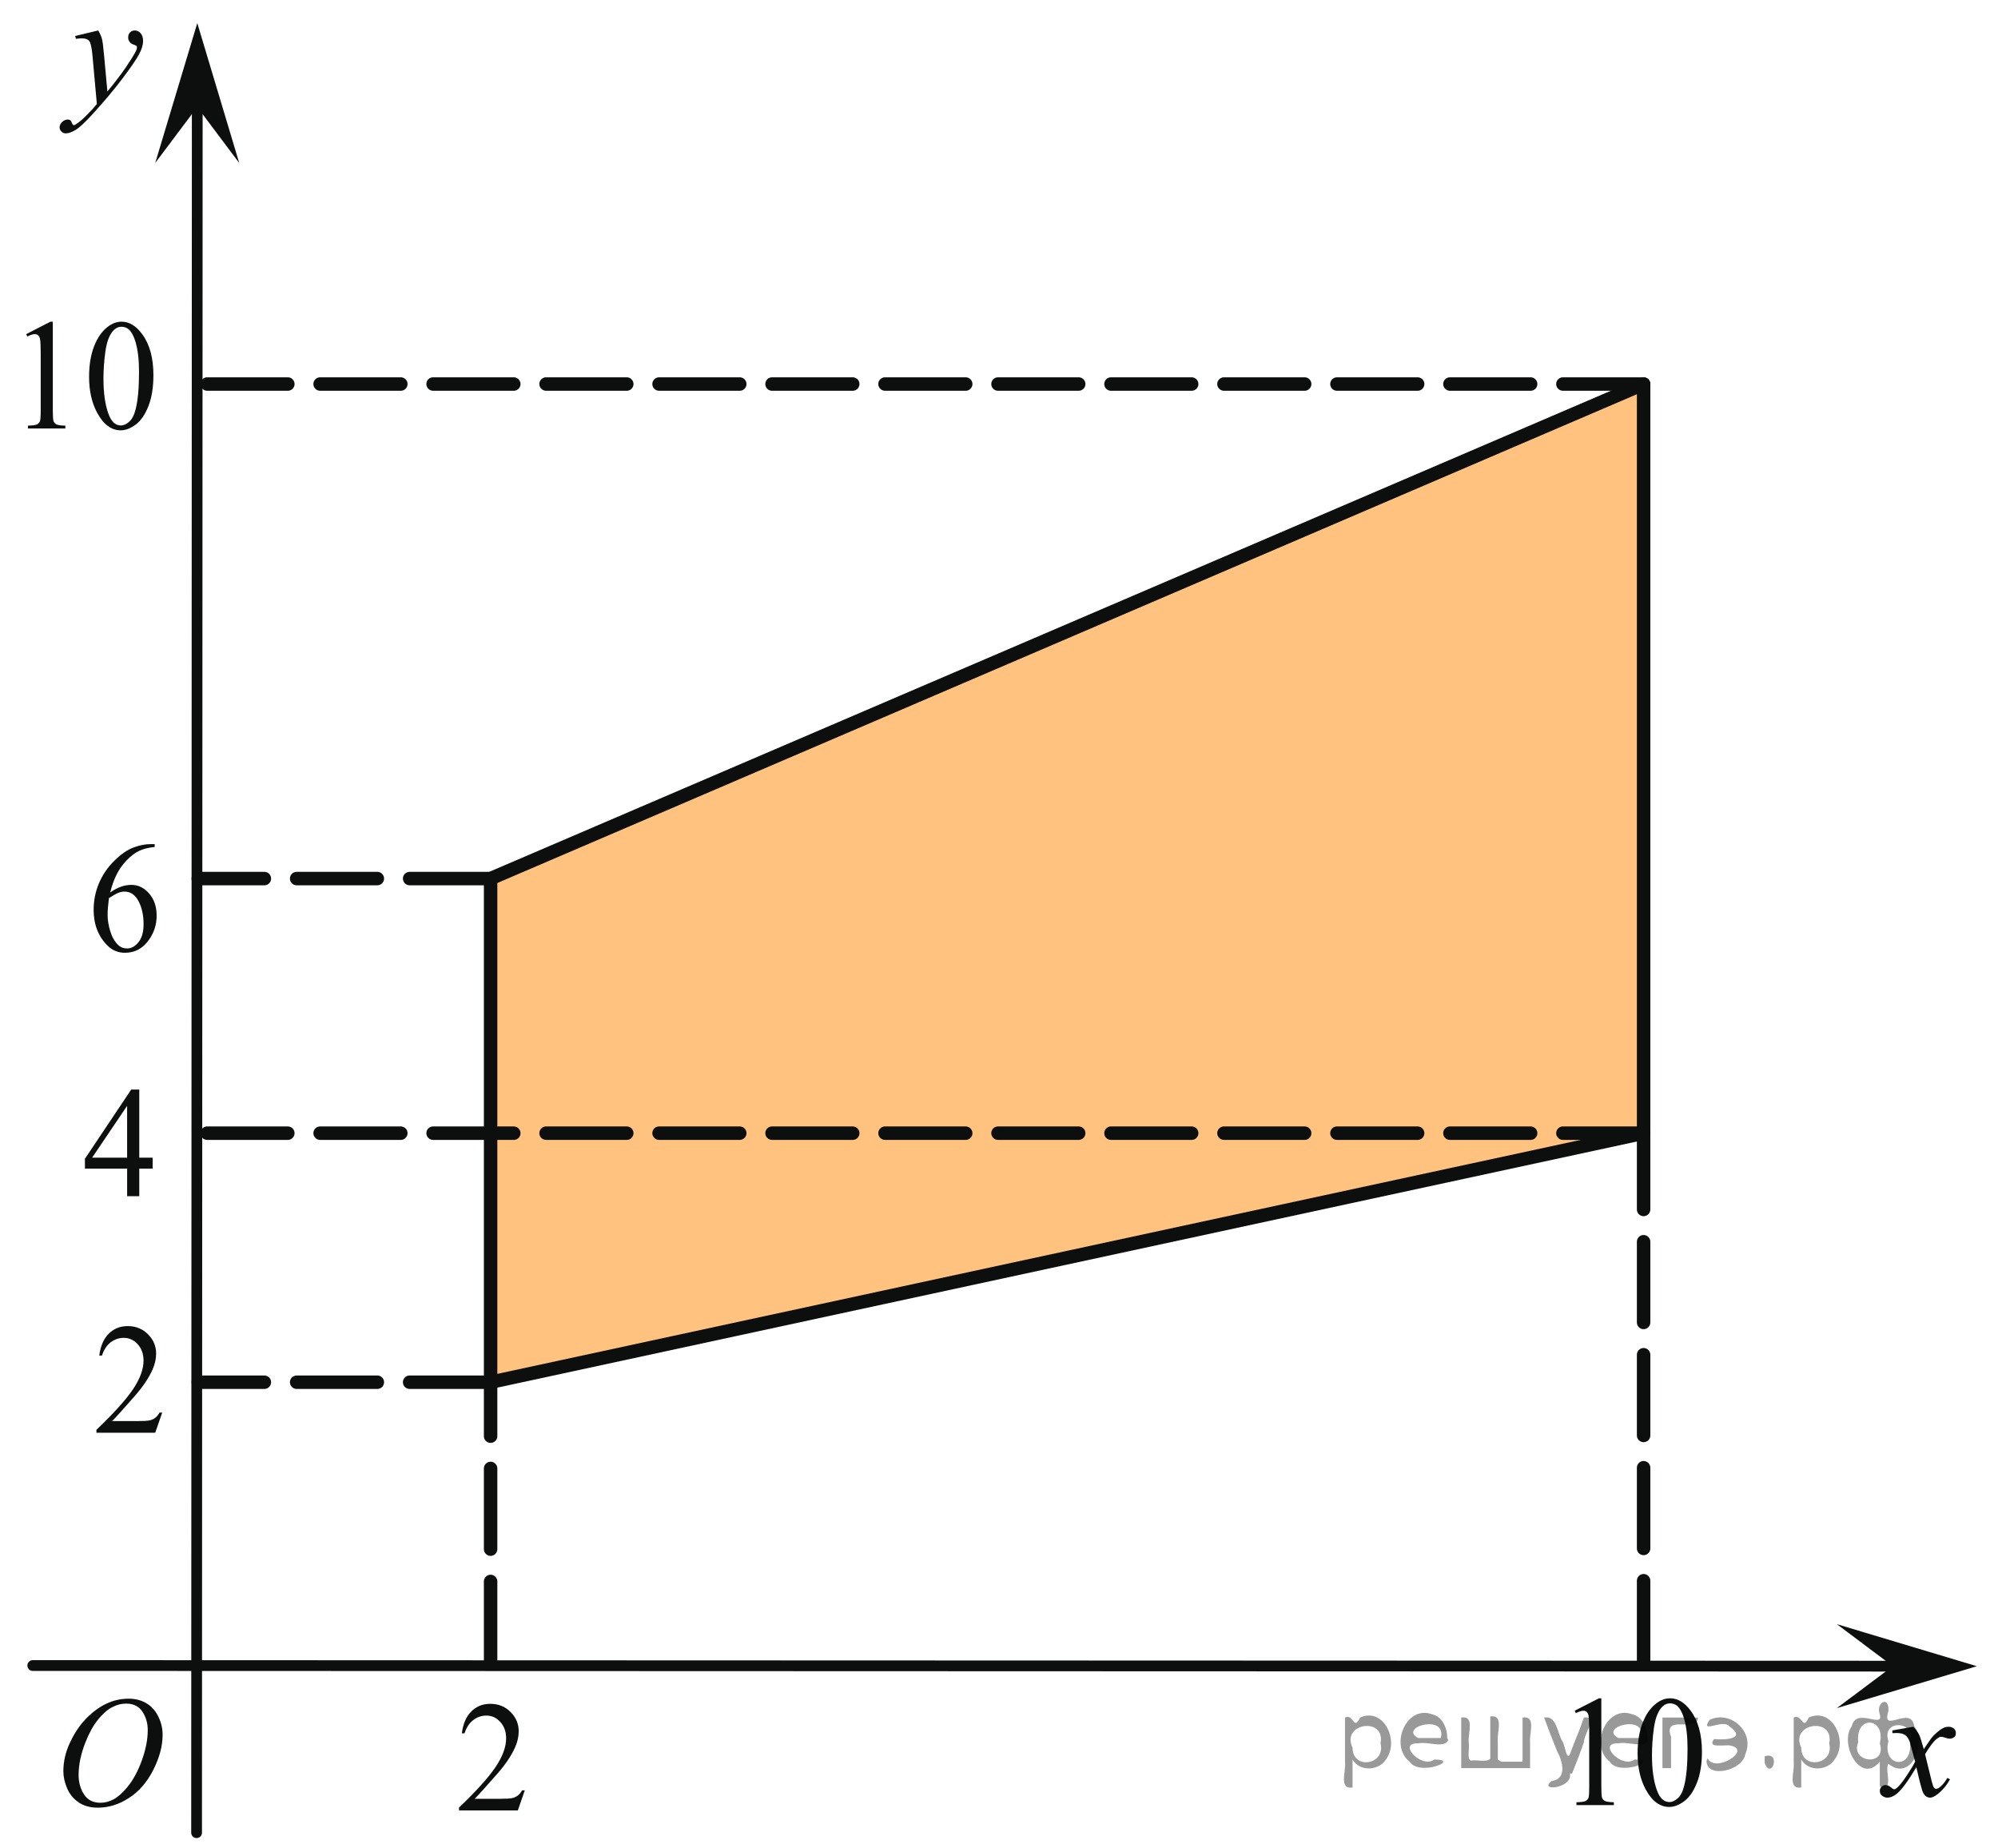 <?xml version="1.0" encoding="utf-8"?>
<!-- Generator: Adobe Illustrator 16.0.0, SVG Export Plug-In . SVG Version: 6.00 Build 0)  -->
<!DOCTYPE svg PUBLIC "-//W3C//DTD SVG 1.1//EN" "http://www.w3.org/Graphics/SVG/1.1/DTD/svg11.dtd">
<svg version="1.1" id="Слой_1" xmlns="http://www.w3.org/2000/svg" xmlns:xlink="http://www.w3.org/1999/xlink" x="0px" y="0px"
	 width="185.686px" height="171.742px" viewBox="0 0 185.686 171.742" enable-background="new 0 0 185.686 171.742"
	 xml:space="preserve">
<g>
	<g>
		<defs>
			<rect id="SVGID_1_" x="0.183" width="185.502" height="171.6"/>
		</defs>
		<clipPath id="SVGID_2_">
			<use xlink:href="#SVGID_1_"  overflow="visible"/>
		</clipPath>
	</g>
</g>
<polygon opacity="0.5" fill="#FF8800" enable-background="new    " points="45.595,128.44 45.595,81.64 152.75,35.685 
	152.75,105.298 45.595,128.44 "/>
<polygon fill="none" stroke="#0D0F0F" stroke-width="1.25" stroke-linecap="round" stroke-linejoin="round" stroke-miterlimit="8" points="
	45.595,128.44 45.595,81.64 152.75,35.685 152.75,105.298 45.595,128.44 "/>
<line fill="none" stroke="#0D0F0F" stroke-linecap="round" stroke-linejoin="round" stroke-miterlimit="8" x1="18.27" y1="170.298" x2="18.332" y2="9.944"/>
<polygon fill="#0D0F0F" points="18.331,9.944 14.426,15.143 18.335,2.145 22.233,15.146 "/>
<g>
	<g>
		<defs>
			<rect id="SVGID_3_" x="3.123" y="154.453" width="15.29" height="17.289"/>
		</defs>
		<clipPath id="SVGID_4_">
			<use xlink:href="#SVGID_3_"  overflow="visible"/>
		</clipPath>
		<g clip-path="url(#SVGID_4_)">
			<path fill="#0D0F0F" d="M11.958,157.847c0.616,0,1.161,0.14,1.637,0.418c0.475,0.277,0.847,0.689,1.114,1.236
				c0.271,0.545,0.404,1.109,0.404,1.695c0,1.038-0.289,2.129-0.866,3.268c-0.577,1.142-1.331,2.013-2.262,2.611
				c-0.931,0.602-1.894,0.9-2.888,0.9c-0.717,0-1.314-0.166-1.797-0.497c-0.481-0.331-0.838-0.769-1.066-1.312
				c-0.23-0.543-0.346-1.068-0.346-1.578c0-0.904,0.208-1.799,0.626-2.682c0.417-0.885,0.916-1.623,1.494-2.216
				c0.579-0.593,1.197-1.049,1.854-1.368C10.521,158.007,11.22,157.847,11.958,157.847z M11.726,158.304
				c-0.456,0-0.902,0.117-1.338,0.354c-0.437,0.236-0.868,0.623-1.298,1.157c-0.429,0.536-0.813,1.237-1.155,2.104
				c-0.42,1.065-0.63,2.074-0.63,3.021c0,0.677,0.167,1.274,0.5,1.797s0.844,0.782,1.531,0.782c0.416,0,0.823-0.107,1.223-0.322
				c0.398-0.214,0.814-0.58,1.249-1.1c0.543-0.652,0.999-1.484,1.368-2.497s0.555-1.956,0.555-2.832
				c0-0.647-0.166-1.222-0.499-1.718C12.898,158.552,12.396,158.304,11.726,158.304z"/>
		</g>
	</g>
</g>
<g>
	<g>
		<defs>
			<rect id="SVGID_5_" x="172.028" y="157.636" width="12.231" height="13.195"/>
		</defs>
		<clipPath id="SVGID_6_">
			<use xlink:href="#SVGID_5_"  overflow="visible"/>
		</clipPath>
		<g clip-path="url(#SVGID_6_)">
			<path fill="#0D0F0F" d="M177.816,160.457c0.238,0.246,0.418,0.492,0.54,0.737c0.087,0.171,0.229,0.616,0.431,1.341l0.643-0.937
				c0.171-0.228,0.378-0.442,0.62-0.647c0.243-0.207,0.457-0.348,0.644-0.423c0.116-0.048,0.245-0.071,0.387-0.071
				c0.209,0,0.376,0.055,0.5,0.164c0.124,0.107,0.187,0.24,0.187,0.396c0,0.179-0.036,0.302-0.109,0.367
				c-0.136,0.119-0.292,0.178-0.467,0.178c-0.104,0-0.212-0.021-0.329-0.063c-0.229-0.076-0.382-0.113-0.459-0.113
				c-0.117,0-0.256,0.066-0.416,0.197c-0.303,0.246-0.662,0.722-1.081,1.426l0.599,2.438c0.094,0.374,0.171,0.598,0.233,0.67
				c0.063,0.073,0.127,0.11,0.19,0.11c0.102,0,0.221-0.056,0.356-0.163c0.269-0.218,0.496-0.501,0.688-0.852l0.255,0.127
				c-0.308,0.559-0.695,1.021-1.168,1.391c-0.269,0.208-0.494,0.313-0.68,0.313c-0.271,0-0.488-0.148-0.648-0.446
				c-0.104-0.185-0.314-0.979-0.635-2.382c-0.761,1.281-1.368,2.104-1.825,2.474c-0.297,0.235-0.584,0.354-0.861,0.354
				c-0.194,0-0.372-0.068-0.533-0.205c-0.115-0.104-0.175-0.244-0.175-0.418c0-0.156,0.054-0.287,0.16-0.392
				c0.107-0.104,0.238-0.155,0.395-0.155c0.155,0,0.321,0.076,0.496,0.228c0.127,0.108,0.225,0.163,0.292,0.163
				c0.06,0,0.135-0.038,0.228-0.113c0.229-0.18,0.54-0.566,0.935-1.162s0.651-1.025,0.773-1.289
				c-0.302-1.148-0.465-1.757-0.489-1.822c-0.112-0.308-0.258-0.523-0.438-0.651c-0.182-0.128-0.445-0.19-0.797-0.19
				c-0.111,0-0.24,0.004-0.387,0.014v-0.256L177.816,160.457z"/>
		</g>
	</g>
</g>
<g>
	<g>
		<defs>
			<rect id="SVGID_7_" x="2.863" width="13.598" height="15.859"/>
		</defs>
		<clipPath id="SVGID_8_">
			<use xlink:href="#SVGID_7_"  overflow="visible"/>
		</clipPath>
		<g clip-path="url(#SVGID_8_)">
			<path fill="#0D0F0F" d="M9.127,2.831c0.166,0.274,0.28,0.531,0.345,0.77c0.063,0.24,0.126,0.709,0.188,1.41l0.321,3.493
				c0.292-0.341,0.716-0.88,1.271-1.619c0.269-0.359,0.6-0.849,0.993-1.469c0.238-0.379,0.385-0.644,0.438-0.795
				c0.028-0.075,0.044-0.153,0.044-0.234c0-0.052-0.018-0.095-0.052-0.128c-0.033-0.033-0.122-0.072-0.267-0.117
				c-0.144-0.045-0.263-0.128-0.357-0.249c-0.095-0.121-0.142-0.259-0.142-0.416c0-0.194,0.06-0.35,0.175-0.469
				c0.117-0.118,0.264-0.177,0.438-0.177c0.214,0,0.396,0.086,0.548,0.259c0.15,0.173,0.227,0.411,0.227,0.714
				c0,0.374-0.132,0.801-0.395,1.281c-0.263,0.48-0.771,1.217-1.521,2.211c-0.75,0.994-1.656,2.078-2.724,3.251
				c-0.735,0.809-1.281,1.319-1.637,1.53c-0.354,0.21-0.659,0.316-0.912,0.316c-0.151,0-0.284-0.056-0.398-0.167
				c-0.113-0.111-0.172-0.24-0.172-0.387c0-0.185,0.079-0.353,0.237-0.504c0.158-0.152,0.33-0.227,0.516-0.227
				c0.098,0,0.179,0.021,0.24,0.063c0.039,0.024,0.082,0.091,0.128,0.203c0.047,0.111,0.089,0.186,0.128,0.224
				c0.024,0.023,0.054,0.035,0.088,0.035c0.029,0,0.08-0.023,0.153-0.071c0.268-0.161,0.579-0.417,0.935-0.767
				c0.469-0.464,0.813-0.842,1.037-1.136l-0.407-4.5C8.526,4.416,8.424,3.964,8.287,3.804C8.151,3.643,7.922,3.563,7.601,3.563
				c-0.103,0-0.284,0.014-0.548,0.042L6.987,3.343L9.127,2.831z"/>
		</g>
	</g>
</g>
<line fill="none" stroke="#0D0F0F" stroke-linecap="round" stroke-linejoin="round" stroke-miterlimit="8" x1="3.045" y1="154.766" x2="175.912" y2="154.826"/>
<polygon fill="#0D0F0F" points="175.912,154.826 170.709,150.923 183.72,154.83 170.705,158.724 "/>
<g>
	<g>
		<defs>
			<rect id="SVGID_9_" x="6.312" y="119.808" width="11.451" height="15.99"/>
		</defs>
		<clipPath id="SVGID_10_">
			<use xlink:href="#SVGID_9_"  overflow="visible"/>
		</clipPath>
		<g clip-path="url(#SVGID_10_)">
			<path fill="#0D0F0F" d="M15.076,131.264l-0.649,1.868H8.96v-0.266c1.607-1.535,2.74-2.791,3.396-3.765s0.983-1.862,0.983-2.67
				c0-0.615-0.18-1.121-0.54-1.517c-0.358-0.396-0.79-0.596-1.291-0.596c-0.455,0-0.863,0.141-1.227,0.42
				c-0.363,0.278-0.63,0.688-0.804,1.227H9.227c0.112-0.883,0.405-1.561,0.878-2.031c0.472-0.473,1.06-0.709,1.767-0.709
				c0.751,0,1.379,0.253,1.882,0.759c0.504,0.507,0.756,1.103,0.756,1.789c0,0.491-0.108,0.983-0.327,1.476
				c-0.337,0.771-0.885,1.59-1.642,2.455c-1.134,1.297-1.843,2.08-2.125,2.346h2.419c0.492,0,0.838-0.018,1.035-0.057
				c0.198-0.037,0.377-0.115,0.537-0.231c0.159-0.117,0.298-0.283,0.417-0.498H15.076z"/>
		</g>
	</g>
</g>
<g>
	<g>
		<defs>
			<rect id="SVGID_11_" x="40.013" y="154.908" width="11.45" height="15.99"/>
		</defs>
		<clipPath id="SVGID_12_">
			<use xlink:href="#SVGID_11_"  overflow="visible"/>
		</clipPath>
		<g clip-path="url(#SVGID_12_)">
			<path fill="#0D0F0F" d="M48.774,166.363l-0.649,1.868h-5.467v-0.265c1.607-1.536,2.74-2.791,3.396-3.766
				c0.655-0.974,0.983-1.863,0.983-2.67c0-0.615-0.18-1.121-0.54-1.517c-0.358-0.396-0.79-0.595-1.291-0.595
				c-0.456,0-0.864,0.14-1.227,0.418c-0.363,0.279-0.63,0.688-0.805,1.229h-0.252c0.113-0.883,0.406-1.561,0.878-2.031
				c0.473-0.474,1.061-0.709,1.768-0.709c0.751,0,1.379,0.252,1.882,0.758c0.504,0.506,0.756,1.103,0.756,1.789
				c0,0.492-0.108,0.983-0.328,1.476c-0.337,0.772-0.884,1.591-1.641,2.455c-1.134,1.298-1.843,2.079-2.125,2.347h2.419
				c0.492,0,0.838-0.02,1.035-0.057c0.198-0.038,0.377-0.116,0.537-0.232c0.159-0.117,0.298-0.283,0.417-0.498H48.774z"/>
		</g>
	</g>
</g>
<g>
	<g>
		<defs>
			<rect id="SVGID_13_" x="143.914" y="154.386" width="17.764" height="17.355"/>
		</defs>
		<clipPath id="SVGID_14_">
			<use xlink:href="#SVGID_13_"  overflow="visible"/>
		</clipPath>
		<g clip-path="url(#SVGID_14_)">
			<path fill="#0D0F0F" d="M146.347,158.964l2.248-1.153h0.226v8.21c0,0.545,0.021,0.885,0.063,1.02
				c0.044,0.133,0.134,0.235,0.27,0.309c0.137,0.07,0.414,0.111,0.832,0.121v0.266h-3.477v-0.266
				c0.438-0.01,0.719-0.049,0.846-0.118c0.128-0.069,0.216-0.162,0.267-0.278c0.05-0.117,0.074-0.469,0.074-1.052v-5.249
				c0-0.707-0.022-1.161-0.068-1.361c-0.03-0.152-0.089-0.266-0.173-0.338c-0.085-0.07-0.186-0.107-0.304-0.107
				c-0.168,0-0.402,0.074-0.702,0.224L146.347,158.964z"/>
			<path fill="#0D0F0F" d="M152.192,162.931c0-1.109,0.159-2.064,0.478-2.865c0.317-0.801,0.74-1.396,1.269-1.789
				c0.408-0.311,0.831-0.466,1.268-0.466c0.708,0,1.344,0.38,1.907,1.14c0.704,0.942,1.057,2.219,1.057,3.829
				c0,1.13-0.153,2.087-0.464,2.876c-0.309,0.788-0.703,1.361-1.182,1.717c-0.479,0.356-0.941,0.535-1.387,0.535
				c-0.883,0-1.615-0.548-2.201-1.643C152.44,165.341,152.192,164.23,152.192,162.931z M153.528,163.109
				c0,1.34,0.156,2.432,0.47,3.277c0.26,0.712,0.646,1.068,1.159,1.068c0.245,0,0.499-0.117,0.763-0.349
				c0.265-0.231,0.464-0.621,0.601-1.166c0.209-0.821,0.313-1.981,0.313-3.478c0-1.108-0.107-2.033-0.327-2.774
				c-0.162-0.55-0.375-0.938-0.634-1.169c-0.186-0.158-0.411-0.236-0.674-0.236c-0.31,0-0.584,0.146-0.825,0.438
				c-0.327,0.396-0.55,1.021-0.668,1.871C153.587,161.443,153.528,162.283,153.528,163.109z"/>
		</g>
	</g>
</g>
<line fill="none" stroke="#0D0F0F" stroke-width="1.25" stroke-linecap="round" stroke-linejoin="round" stroke-dasharray="7.5,3" x1="45.595" y1="154.453" x2="45.595" y2="128.44"/>
<line fill="none" stroke="#0D0F0F" stroke-width="1.25" stroke-linecap="round" stroke-linejoin="round" stroke-dasharray="7.5,3" x1="45.569" y1="128.44" x2="18.426" y2="128.44"/>
<g>
	<g>
		<defs>
			<rect id="SVGID_15_" x="5.336" y="97.837" width="11.45" height="15.99"/>
		</defs>
		<clipPath id="SVGID_16_">
			<use xlink:href="#SVGID_15_"  overflow="visible"/>
		</clipPath>
		<g clip-path="url(#SVGID_16_)">
			<path fill="#0D0F0F" d="M14.186,107.576v1.016h-1.243v2.563h-1.128v-2.563H7.893v-0.916l4.298-6.428h0.752v6.328H14.186z
				 M11.814,107.576v-4.818l-3.253,4.818H11.814z"/>
		</g>
	</g>
</g>
<g>
	<g>
		<defs>
			<rect id="SVGID_17_" x="5.986" y="75.022" width="11.451" height="17.356"/>
		</defs>
		<clipPath id="SVGID_18_">
			<use xlink:href="#SVGID_17_"  overflow="visible"/>
		</clipPath>
		<g clip-path="url(#SVGID_18_)">
			<path fill="#0D0F0F" d="M14.374,78.439v0.265c-0.602,0.063-1.093,0.188-1.473,0.376c-0.381,0.189-0.757,0.477-1.128,0.864
				c-0.371,0.387-0.679,0.818-0.923,1.294c-0.243,0.476-0.447,1.041-0.611,1.696c0.656-0.473,1.314-0.709,1.975-0.709
				c0.635,0,1.184,0.268,1.647,0.803c0.465,0.536,0.697,1.224,0.697,2.065c0,0.813-0.235,1.553-0.704,2.223
				c-0.565,0.813-1.313,1.219-2.241,1.219c-0.634,0-1.171-0.22-1.613-0.658c-0.865-0.855-1.298-1.965-1.298-3.328
				c0-0.87,0.166-1.697,0.498-2.481c0.333-0.784,0.808-1.479,1.425-2.087c0.617-0.607,1.209-1.016,1.773-1.226
				s1.091-0.315,1.579-0.315L14.374,78.439L14.374,78.439z M10.123,83.458C10.041,84.104,10,84.625,10,85.022
				c0,0.459,0.081,0.957,0.243,1.495c0.161,0.538,0.401,0.964,0.721,1.279c0.232,0.226,0.516,0.338,0.848,0.338
				c0.396,0,0.751-0.196,1.063-0.588c0.313-0.394,0.468-0.951,0.468-1.678c0-0.817-0.154-1.525-0.465-2.123
				c-0.31-0.598-0.749-0.896-1.317-0.896c-0.175,0-0.359,0.039-0.559,0.115C10.803,83.041,10.511,83.206,10.123,83.458z"/>
		</g>
	</g>
</g>
<g>
	<g>
		<defs>
			<rect id="SVGID_19_" x="0" y="26.468" width="17.764" height="17.355"/>
		</defs>
		<clipPath id="SVGID_20_">
			<use xlink:href="#SVGID_19_"  overflow="visible"/>
		</clipPath>
		<g clip-path="url(#SVGID_20_)">
			<path fill="#0D0F0F" d="M2.433,31.047l2.249-1.154h0.225v8.21c0,0.545,0.021,0.885,0.065,1.019
				c0.043,0.134,0.133,0.236,0.269,0.308c0.137,0.072,0.413,0.112,0.832,0.122v0.265H2.597v-0.265
				c0.436-0.01,0.718-0.049,0.845-0.119c0.127-0.069,0.216-0.162,0.266-0.279c0.05-0.117,0.075-0.467,0.075-1.051v-5.249
				c0-0.708-0.021-1.162-0.068-1.362c-0.03-0.153-0.09-0.266-0.174-0.337c-0.084-0.072-0.185-0.108-0.303-0.108
				c-0.168,0-0.402,0.074-0.702,0.222L2.433,31.047z"/>
			<path fill="#0D0F0F" d="M8.279,35.012c0-1.109,0.159-2.064,0.478-2.865c0.317-0.8,0.74-1.397,1.268-1.789
				c0.409-0.311,0.832-0.466,1.268-0.466c0.709,0,1.346,0.38,1.908,1.14c0.704,0.942,1.057,2.218,1.057,3.829
				c0,1.128-0.154,2.086-0.464,2.875c-0.309,0.789-0.703,1.361-1.183,1.717s-0.941,0.534-1.387,0.534
				c-0.882,0-1.614-0.547-2.2-1.642C8.527,37.424,8.279,36.313,8.279,35.012z M9.615,35.191c0,1.338,0.156,2.431,0.47,3.277
				c0.26,0.712,0.646,1.068,1.158,1.068c0.246,0,0.5-0.116,0.764-0.348c0.265-0.232,0.464-0.62,0.601-1.165
				c0.209-0.822,0.313-1.981,0.313-3.478c0-1.109-0.108-2.034-0.327-2.775c-0.162-0.549-0.375-0.939-0.634-1.168
				c-0.187-0.158-0.411-0.237-0.675-0.237c-0.309,0-0.584,0.146-0.824,0.438c-0.327,0.397-0.55,1.021-0.668,1.872
				C9.674,33.525,9.615,34.365,9.615,35.191z"/>
		</g>
	</g>
</g>
<line fill="none" stroke="#0D0F0F" stroke-width="1.25" stroke-linecap="round" stroke-linejoin="round" stroke-dasharray="7.5,3" x1="152.75" y1="154.386" x2="152.75" y2="105.298"/>
<line fill="none" stroke="#0D0F0F" stroke-width="1.25" stroke-linecap="round" stroke-linejoin="round" stroke-dasharray="7.5,3" x1="152.75" y1="105.298" x2="18.426" y2="105.298"/>
<line fill="none" stroke="#0D0F0F" stroke-width="1.25" stroke-linecap="round" stroke-linejoin="round" stroke-dasharray="7.5,3" x1="45.569" y1="81.64" x2="18.426" y2="81.64"/>
<line fill="none" stroke="#0D0F0F" stroke-width="1.25" stroke-linecap="round" stroke-linejoin="round" stroke-dasharray="7.5,3" x1="152.75" y1="35.685" x2="18.759" y2="35.685"/>
<g style="stroke:none;fill:#000;fill-opacity:0.4" > <path d="m 125.7,163.6 c 0,0.8 0,1.6 0,2.5 -1.3,0.2 -0.6,-1.5 -0.7,-2.3 0,-1.4 0,-2.8 0,-4.2 0.8,-0.4 0.8,1.3 1.4,0.0 2.2,-1.0 3.7,2.2 2.4,3.9 -0.6,1.0 -2.4,1.2 -3.1,0.0 z m 2.6,-1.6 c 0.5,-2.5 -3.7,-1.9 -2.6,0.4 0.0,2.1 3.1,1.6 2.6,-0.4 z" /> <path d="m 134.6,161.7 c -0.4,0.8 -1.9,0.1 -2.8,0.3 -2.0,-0.1 0.3,2.4 1.5,1.5 2.5,0.0 -1.4,1.6 -2.3,0.2 -1.9,-1.5 -0.3,-5.3 2.1,-4.4 0.9,0.2 1.4,1.2 1.4,2.2 z m -0.7,-0.2 c 0.6,-2.3 -4.0,-1.0 -2.1,0.0 0.7,0 1.4,-0.0 2.1,-0.0 z" /> <path d="m 139.5,163.7 c 0.6,0 1.3,0 2.0,0 0,-1.3 0,-2.7 0,-4.1 1.3,-0.2 0.6,1.5 0.7,2.3 0,0.8 0,1.6 0,2.4 -2.1,0 -4.2,0 -6.4,0 0,-1.5 0,-3.1 0,-4.7 1.3,-0.2 0.6,1.5 0.7,2.3 0.1,0.5 -0.2,1.6 0.2,1.7 0.5,-0.1 1.6,0.2 1.8,-0.2 0,-1.3 0,-2.6 0,-3.9 1.3,-0.2 0.6,1.5 0.7,2.3 0,0.5 0,1.1 0,1.7 z" /> <path d="m 145.9,164.8 c 0.3,1.4 -3.0,1.7 -1.7,0.7 1.5,-0.2 1.0,-1.9 0.5,-2.8 -0.4,-1.0 -0.8,-2.0 -1.2,-3.1 1.2,-0.2 1.2,1.4 1.7,2.2 0.2,0.2 0.4,1.9 0.7,1.2 0.4,-1.1 0.9,-2.2 1.3,-3.4 1.4,-0.2 0.0,1.5 -0.0,2.3 -0.3,0.9 -0.7,1.9 -1.1,2.9 z" /> <path d="m 153.2,161.7 c -0.4,0.8 -1.9,0.1 -2.8,0.3 -2.0,-0.1 0.3,2.4 1.5,1.5 2.5,0.0 -1.4,1.6 -2.3,0.2 -1.9,-1.5 -0.3,-5.3 2.1,-4.4 0.9,0.2 1.4,1.2 1.4,2.2 z m -0.7,-0.2 c 0.6,-2.3 -4.0,-1.0 -2.1,0.0 0.7,0 1.4,-0.0 2.1,-0.0 z" /> <path d="m 154.5,164.3 c 0,-1.5 0,-3.1 0,-4.7 1.1,0 2.2,0 3.3,0 0.0,1.5 -3.3,-0.4 -2.5,1.8 0,0.9 0,1.9 0,2.9 -0.2,0 -0.5,0 -0.7,0 z" /> <path d="m 158.7,163.4 c 0.7,1.4 4.2,-0.8 2.1,-1.2 -0.5,-0.1 -2.2,0.3 -1.5,-0.6 1.0,0.1 3.1,0.0 1.4,-1.2 -0.6,-0.7 -2.8,0.8 -1.8,-0.6 2.0,-0.9 4.2,1.2 3.3,3.2 -0.2,1.5 -3.5,2.3 -3.6,0.7 l 0,-0.1 0,-0.0 0,0 z" /> <path d="m 164.0,163.2 c 1.6,-0.5 0.6,2.3 -0.0,0.6 -0.0,-0.2 0.0,-0.4 0.0,-0.6 z" /> <path d="m 167.4,163.6 c 0,0.8 0,1.6 0,2.5 -1.3,0.2 -0.6,-1.5 -0.7,-2.3 0,-1.4 0,-2.8 0,-4.2 0.8,-0.4 0.8,1.3 1.4,0.0 2.2,-1.0 3.7,2.2 2.4,3.9 -0.6,1.0 -2.4,1.2 -3.1,0.0 z m 2.6,-1.6 c 0.5,-2.5 -3.7,-1.9 -2.6,0.4 0.0,2.1 3.1,1.6 2.6,-0.4 z" /> <path d="m 172.7,161.9 c -0.8,1.9 2.7,2.3 2.0,0.1 0.6,-2.4 -2.3,-2.7 -2.0,-0.1 z m 2.0,4.2 c 0,-0.8 0,-1.6 0,-2.4 -1.8,2.2 -3.8,-1.7 -2.6,-3.3 0.4,-1.8 3.0,0.3 2.6,-1.1 -0.4,-1.1 0.9,-1.8 0.8,-0.3 -0.7,2.2 2.1,-0.6 2.4,1.4 1.2,1.6 -0.3,5.2 -2.4,3.5 -0.4,0.6 0.6,2.5 -0.8,2.1 z m 2.8,-4.2 c 0.8,-1.9 -2.7,-2.3 -2.0,-0.1 -0.6,2.4 2.3,2.7 2.0,0.1 z" /> </g></svg>

<!--File created and owned by https://sdamgia.ru. Copying is prohibited. All rights reserved.-->
